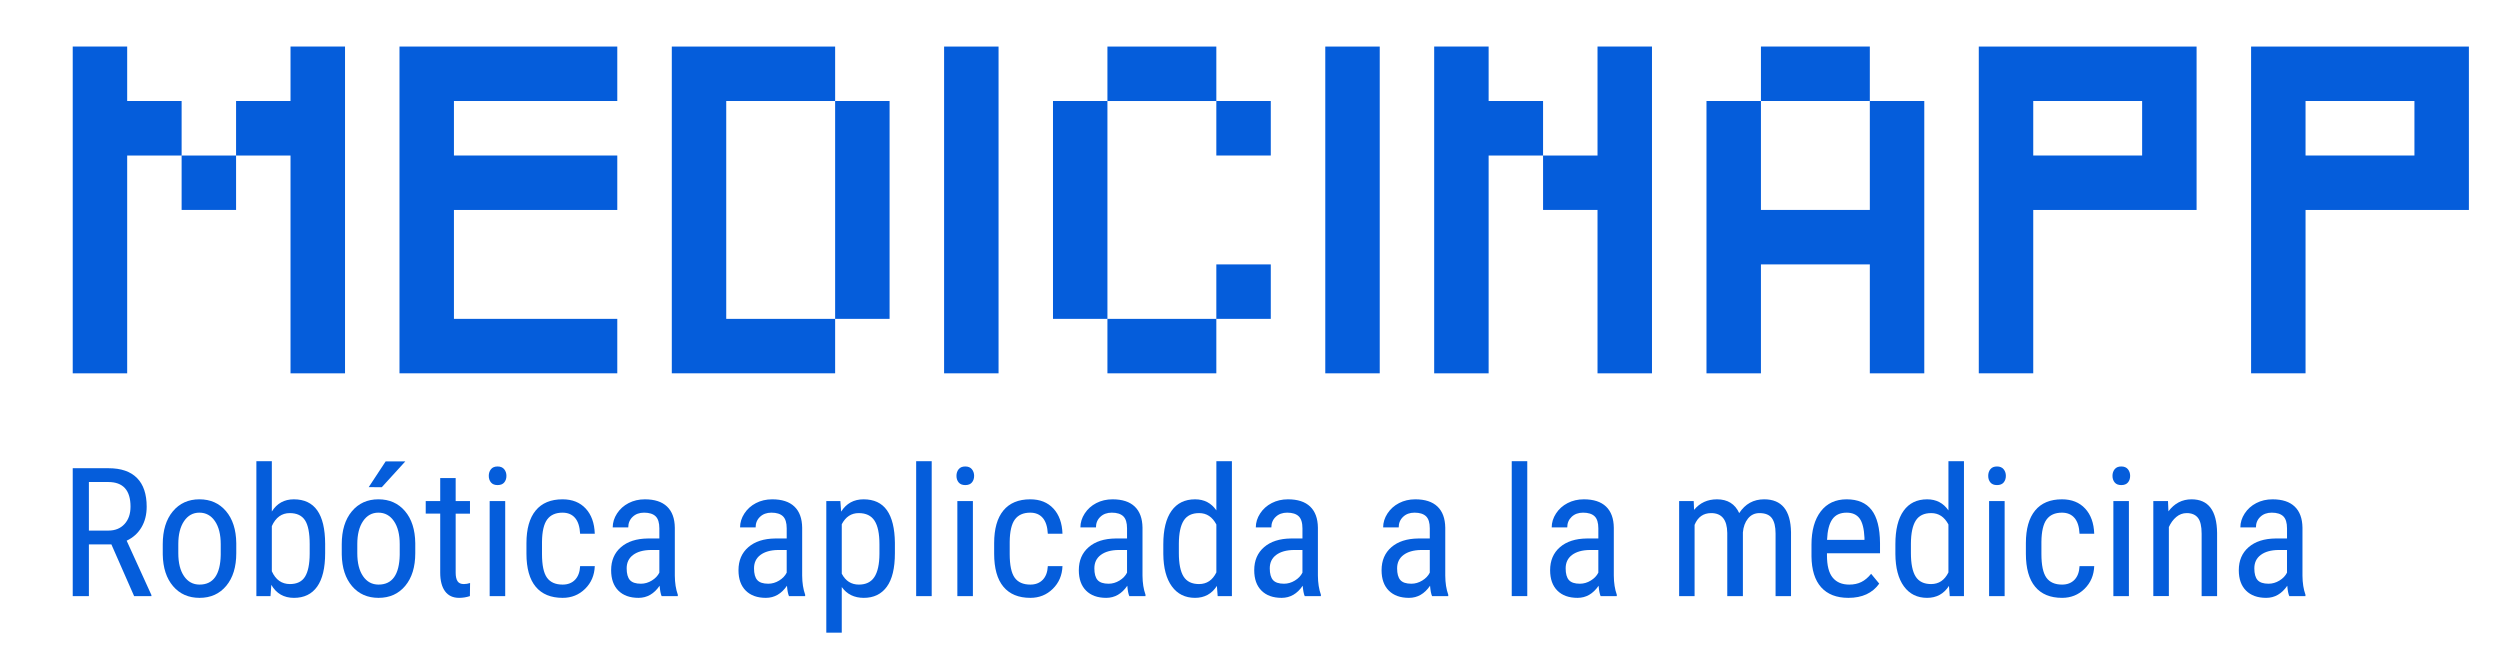 <?xml version="1.0" encoding="utf-8"?>
<!-- Generator: Adobe Illustrator 15.0.2, SVG Export Plug-In . SVG Version: 6.00 Build 0)  -->
<!DOCTYPE svg PUBLIC "-//W3C//DTD SVG 1.1//EN" "http://www.w3.org/Graphics/SVG/1.1/DTD/svg11.dtd">
<svg version="1.1" id="Capa_1" xmlns="http://www.w3.org/2000/svg" xmlns:xlink="http://www.w3.org/1999/xlink" x="0px" y="0px"
	 width="903.09px" height="234.023px" viewBox="0 0 903.09 234.023" enable-background="new 0 0 903.09 234.023"
	 xml:space="preserve">
<g>
	<g>
		<path fill="#055DDB" d="M40.232,196.646h-8.121v18.688h-5.839v-46.196h12.945c4.524,0,7.952,1.18,10.278,3.539
			c2.326,2.358,3.49,5.81,3.49,10.358c0,2.854-0.631,5.346-1.891,7.472c-1.256,2.125-3.039,3.728-5.344,4.808l8.946,19.639v0.382
			h-6.25L40.232,196.646z M32.111,191.667h7.042c2.433,0,4.375-0.785,5.821-2.354c1.449-1.565,2.175-3.666,2.175-6.293
			c0-5.933-2.686-8.898-8.06-8.898H32.11L32.111,191.667L32.111,191.667z"/>
		<path fill="#055DDB" d="M58.792,196.583c0-4.993,1.212-8.944,3.634-11.852c2.42-2.906,5.619-4.361,9.598-4.361
			c3.978,0,7.174,1.415,9.597,4.25s3.665,6.694,3.729,11.581v3.616c0,4.972-1.205,8.906-3.617,11.804
			c-2.41,2.896-5.627,4.346-9.645,4.346c-3.979,0-7.166-1.406-9.566-4.219c-2.4-2.813-3.645-6.619-3.728-11.423L58.792,196.583
			L58.792,196.583z M64.408,199.819c0,3.533,0.692,6.31,2.077,8.327c1.388,2.021,3.251,3.03,5.602,3.03
			c4.947,0,7.5-3.572,7.646-10.723v-3.87c0-3.511-0.697-6.287-2.094-8.33c-1.396-2.04-3.268-3.063-5.615-3.063
			c-2.307,0-4.15,1.021-5.538,3.063c-1.385,2.043-2.077,4.808-2.077,8.297V199.819z"/>
		<path fill="#055DDB" d="M117.456,199.819c0,5.351-0.965,9.381-2.888,12.09c-1.924,2.708-4.719,4.06-8.377,4.06
			c-3.638,0-6.366-1.563-8.184-4.694l-0.287,4.063h-5.107V166.6h5.583v18.179c1.842-2.938,4.487-4.407,7.934-4.407
			c3.766,0,6.588,1.332,8.471,3.999c1.883,2.661,2.835,6.683,2.855,12.055V199.819z M111.872,196.601
			c0-4.059-0.566-6.946-1.697-8.667c-1.132-1.721-2.967-2.583-5.504-2.583c-2.898,0-5.058,1.563-6.475,4.688v16.321
			c1.396,3.084,3.575,4.624,6.536,4.624c2.539,0,4.357-0.885,5.455-2.662c1.103-1.773,1.663-4.528,1.685-8.27V196.601z"/>
		<path fill="#055DDB" d="M123.454,196.583c0-4.993,1.21-8.944,3.632-11.852c2.423-2.906,5.622-4.361,9.598-4.361
			c3.977,0,7.176,1.415,9.6,4.25c2.422,2.835,3.661,6.694,3.727,11.581v3.616c0,4.972-1.205,8.906-3.617,11.804
			c-2.411,2.896-5.627,4.346-9.645,4.346c-3.978,0-7.168-1.406-9.566-4.219c-2.4-2.813-3.644-6.619-3.727-11.423L123.454,196.583
			L123.454,196.583z M129.067,199.819c0,3.533,0.693,6.31,2.078,8.327c1.388,2.021,3.254,3.03,5.603,3.03
			c4.947,0,7.498-3.572,7.645-10.723v-3.87c0-3.511-0.697-6.287-2.092-8.33c-1.397-2.04-3.271-3.063-5.616-3.063
			c-2.306,0-4.15,1.021-5.538,3.063c-1.385,2.043-2.078,4.808-2.078,8.297L129.067,199.819L129.067,199.819z M139.317,166.663h7.105
			l-8.502,9.328l-4.729-0.015L139.317,166.663z"/>
		<path fill="#055DDB" d="M164.604,172.692v8.313h5.17v4.539h-5.17v21.314c0,1.354,0.222,2.383,0.666,3.08
			c0.442,0.699,1.204,1.047,2.284,1.047c0.739,0,1.491-0.126,2.254-0.382l-0.064,4.733c-1.271,0.421-2.57,0.63-3.903,0.63
			c-2.222,0-3.913-0.792-5.077-2.379c-1.16-1.586-1.744-3.827-1.744-6.728v-21.317h-5.233v-4.539h5.233v-8.313L164.604,172.692
			L164.604,172.692z"/>
		<path fill="#055DDB" d="M182.94,171.898c0,0.952-0.265,1.746-0.793,2.38c-0.524,0.635-1.332,0.951-2.41,0.951
			c-1.058,0-1.852-0.316-2.378-0.951c-0.529-0.634-0.794-1.428-0.794-2.38s0.265-1.754,0.794-2.409
			c0.526-0.655,1.32-0.982,2.378-0.982c1.059,0,1.856,0.332,2.396,0.997C182.67,170.171,182.94,170.967,182.94,171.898z
			 M182.499,215.334h-5.615v-34.33h5.615V215.334z"/>
		<path fill="#055DDB" d="M203.248,211.176c1.859,0,3.352-0.574,4.473-1.728c1.121-1.154,1.733-2.798,1.843-4.935h5.295
			c-0.127,3.3-1.295,6.033-3.506,8.201c-2.209,2.169-4.912,3.251-8.104,3.251c-4.253,0-7.493-1.336-9.727-4.012
			c-2.231-2.679-3.348-6.658-3.348-11.945v-3.777c0-5.181,1.111-9.119,3.331-11.817c2.222-2.697,5.458-4.044,9.708-4.044
			c3.513,0,6.301,1.109,8.361,3.33c2.063,2.223,3.155,5.257,3.282,9.104h-5.295c-0.131-2.537-0.737-4.442-1.826-5.709
			c-1.09-1.271-2.598-1.905-4.522-1.905c-2.495,0-4.346,0.821-5.55,2.461c-1.208,1.638-1.83,4.33-1.872,8.075v4.376
			c0,4.04,0.596,6.896,1.792,8.566C198.778,210.342,200.667,211.176,203.248,211.176z"/>
		<path fill="#055DDB" d="M239.002,215.334c-0.339-0.742-0.58-1.987-0.729-3.744c-1.987,2.918-4.524,4.377-7.615,4.377
			c-3.109,0-5.536-0.871-7.28-2.617c-1.745-1.745-2.615-4.203-2.615-7.375c0-3.489,1.182-6.264,3.551-8.313
			c2.369-2.051,5.615-3.098,9.74-3.142h4.127v-3.647c0-2.054-0.455-3.511-1.365-4.378c-0.908-0.867-2.297-1.303-4.155-1.303
			c-1.694,0-3.068,0.504-4.125,1.51c-1.06,1.002-1.588,2.276-1.588,3.822h-5.616c0-1.757,0.521-3.434,1.556-5.028
			c1.035-1.6,2.433-2.852,4.188-3.762c1.759-0.907,3.715-1.362,5.871-1.362c3.513,0,6.183,0.871,8.012,2.615
			c1.826,1.746,2.767,4.288,2.808,7.632v17.323c0.021,2.645,0.383,4.938,1.079,6.883v0.511L239.002,215.334L239.002,215.334z
			 M231.514,210.86c1.378,0,2.688-0.381,3.938-1.141c1.249-0.763,2.156-1.715,2.729-2.857v-8.184h-3.176
			c-2.663,0.042-4.769,0.638-6.312,1.789c-1.546,1.155-2.318,2.768-2.318,4.841c0,1.945,0.393,3.358,1.174,4.236
			C228.331,210.42,229.654,210.86,231.514,210.86z"/>
		<path fill="#055DDB" d="M285.009,215.334c-0.341-0.742-0.585-1.987-0.73-3.744c-1.986,2.918-4.526,4.377-7.615,4.377
			c-3.107,0-5.533-0.871-7.279-2.617c-1.746-1.745-2.619-4.203-2.619-7.375c0-3.489,1.187-6.264,3.555-8.313
			c2.367-2.051,5.615-3.098,9.739-3.142h4.124v-3.647c0-2.054-0.455-3.511-1.363-4.378c-0.909-0.867-2.298-1.303-4.157-1.303
			c-1.691,0-3.064,0.504-4.123,1.51c-1.058,1.002-1.586,2.276-1.586,3.822h-5.615c0-1.757,0.518-3.434,1.554-5.028
			c1.038-1.6,2.434-2.852,4.188-3.762c1.754-0.907,3.711-1.362,5.871-1.362c3.508,0,6.182,0.871,8.008,2.615
			c1.832,1.746,2.768,4.288,2.809,7.632v17.323c0.021,2.645,0.383,4.938,1.08,6.883v0.511L285.009,215.334L285.009,215.334z
			 M277.521,210.86c1.374,0,2.684-0.381,3.933-1.141c1.249-0.763,2.158-1.715,2.729-2.857v-8.184h-3.172
			c-2.666,0.042-4.771,0.638-6.314,1.789c-1.543,1.155-2.315,2.768-2.315,4.841c0,1.945,0.393,3.358,1.176,4.236
			C274.336,210.42,275.661,210.86,277.521,210.86z"/>
		<path fill="#055DDB" d="M323.27,199.819c0,5.438-0.979,9.487-2.934,12.151c-1.957,2.667-4.725,3.997-8.299,3.997
			c-3.445,0-6.101-1.302-7.961-3.901v16.466h-5.587v-47.526h5.078l0.283,3.808c1.883-2.961,4.582-4.44,8.092-4.44
			c3.767,0,6.58,1.312,8.441,3.935c1.859,2.622,2.822,6.546,2.885,11.77L323.27,199.819L323.27,199.819z M317.687,196.613
			c0-3.849-0.591-6.688-1.775-8.519c-1.187-1.826-3.09-2.743-5.709-2.743c-2.689,0-4.729,1.345-6.125,4.027v17.865
			c1.375,2.621,3.436,3.933,6.186,3.933c2.539,0,4.406-0.914,5.6-2.743c1.194-1.83,1.805-4.629,1.825-8.393L317.687,196.613
			L317.687,196.613z"/>
		<path fill="#055DDB" d="M336.565,215.334h-5.614V166.6h5.614V215.334z"/>
		<path fill="#055DDB" d="M351.889,171.898c0,0.952-0.266,1.746-0.795,2.38c-0.525,0.635-1.332,0.951-2.409,0.951
			c-1.059,0-1.852-0.316-2.38-0.951c-0.528-0.634-0.795-1.428-0.795-2.38s0.267-1.754,0.795-2.409s1.321-0.982,2.38-0.982
			c1.058,0,1.856,0.332,2.396,0.997C351.62,170.171,351.889,170.967,351.889,171.898z M351.446,215.334h-5.616v-34.33h5.616V215.334
			z"/>
		<path fill="#055DDB" d="M372.194,211.176c1.862,0,3.354-0.574,4.476-1.728c1.122-1.154,1.732-2.798,1.84-4.935h5.297
			c-0.127,3.3-1.294,6.033-3.506,8.201c-2.209,2.169-4.912,3.251-8.105,3.251c-4.252,0-7.491-1.336-9.724-4.012
			c-2.233-2.679-3.348-6.658-3.348-11.945v-3.777c0-5.181,1.11-9.119,3.33-11.817c2.22-2.697,5.46-4.044,9.71-4.044
			c3.51,0,6.3,1.109,8.36,3.33c2.063,2.223,3.154,5.257,3.281,9.104h-5.297c-0.127-2.537-0.736-4.442-1.823-5.709
			c-1.091-1.271-2.599-1.905-4.521-1.905c-2.497,0-4.348,0.821-5.553,2.461c-1.206,1.638-1.829,4.33-1.87,8.075v4.376
			c0,4.04,0.595,6.896,1.791,8.566C367.727,210.342,369.615,211.176,372.194,211.176z"/>
		<path fill="#055DDB" d="M407.949,215.334c-0.337-0.742-0.58-1.987-0.729-3.744c-1.987,2.918-4.524,4.377-7.614,4.377
			c-3.109,0-5.535-0.871-7.28-2.617c-1.744-1.745-2.615-4.203-2.615-7.375c0-3.489,1.182-6.264,3.553-8.313
			c2.367-2.051,5.615-3.098,9.739-3.142h4.124v-3.647c0-2.054-0.452-3.511-1.363-4.378c-0.908-0.867-2.295-1.303-4.156-1.303
			c-1.693,0-3.066,0.504-4.124,1.51c-1.061,1.002-1.587,2.276-1.587,3.822h-5.617c0-1.757,0.521-3.434,1.556-5.028
			c1.037-1.6,2.434-2.852,4.188-3.762c1.759-0.907,3.713-1.362,5.87-1.362c3.511,0,6.183,0.871,8.011,2.615
			c1.83,1.746,2.767,4.288,2.81,7.632v17.323c0.021,2.645,0.381,4.938,1.079,6.883v0.511L407.949,215.334L407.949,215.334z
			 M400.462,210.86c1.378,0,2.688-0.381,3.937-1.141c1.248-0.763,2.156-1.715,2.728-2.857v-8.184h-3.173
			c-2.664,0.042-4.77,0.638-6.313,1.789c-1.546,1.155-2.317,2.768-2.317,4.841c0,1.945,0.393,3.358,1.173,4.236
			C397.28,210.42,398.601,210.86,400.462,210.86z"/>
		<path fill="#055DDB" d="M420.229,196.613c0-5.284,0.988-9.314,2.969-12.085c1.978-2.771,4.814-4.156,8.519-4.156
			c3.278,0,5.837,1.332,7.679,3.999V166.6h5.614v48.734h-5.14l-0.287-3.683c-1.84,2.876-4.474,4.314-7.897,4.314
			c-3.555,0-6.342-1.378-8.361-4.14c-2.02-2.761-3.049-6.659-3.094-11.692L420.229,196.613L420.229,196.613z M425.846,199.802
			c0,3.842,0.57,6.67,1.711,8.477c1.143,1.807,3.002,2.707,5.584,2.707c2.793,0,4.877-1.401,6.253-4.214v-17.301
			c-1.441-2.747-3.513-4.12-6.22-4.12c-2.58,0-4.441,0.902-5.584,2.711c-1.144,1.807-1.725,4.577-1.744,8.317V199.802z"/>
		<path fill="#055DDB" d="M471.311,215.334c-0.338-0.742-0.581-1.987-0.73-3.744c-1.987,2.918-4.526,4.377-7.612,4.377
			c-3.109,0-5.537-0.871-7.283-2.617c-1.744-1.745-2.616-4.203-2.616-7.375c0-3.489,1.185-6.264,3.552-8.313
			c2.368-2.051,5.615-3.098,9.742-3.142h4.127v-3.647c0-2.054-0.459-3.511-1.364-4.378c-0.912-0.867-2.299-1.303-4.157-1.303
			c-1.692,0-3.067,0.504-4.126,1.51c-1.06,1.002-1.587,2.276-1.587,3.822h-5.615c0-1.757,0.521-3.434,1.556-5.028
			c1.033-1.6,2.431-2.852,4.188-3.762c1.756-0.907,3.713-1.362,5.869-1.362c3.509,0,6.182,0.871,8.011,2.615
			c1.831,1.746,2.765,4.288,2.807,7.632v17.323c0.021,2.645,0.384,4.938,1.077,6.883v0.511L471.311,215.334L471.311,215.334z
			 M463.823,210.86c1.378,0,2.687-0.381,3.935-1.141c1.25-0.763,2.154-1.715,2.731-2.857v-8.184h-3.175
			c-2.665,0.042-4.772,0.638-6.315,1.789c-1.543,1.155-2.313,2.768-2.313,4.841c0,1.945,0.392,3.358,1.174,4.236
			C460.64,210.42,461.961,210.86,463.823,210.86z"/>
		<path fill="#055DDB" d="M517.316,215.334c-0.343-0.742-0.585-1.987-0.729-3.744c-1.988,2.918-4.524,4.377-7.614,4.377
			c-3.107,0-5.537-0.871-7.284-2.617c-1.745-1.745-2.613-4.203-2.613-7.375c0-3.489,1.187-6.264,3.549-8.313
			c2.372-2.051,5.622-3.098,9.744-3.142h4.122v-3.647c0-2.054-0.451-3.511-1.36-4.378c-0.91-0.867-2.298-1.303-4.159-1.303
			c-1.692,0-3.065,0.504-4.122,1.51c-1.059,1.002-1.588,2.276-1.588,3.822h-5.617c0-1.757,0.518-3.434,1.554-5.028
			c1.039-1.6,2.436-2.852,4.192-3.762c1.755-0.907,3.709-1.362,5.869-1.362c3.512,0,6.18,0.871,8.01,2.615
			c1.829,1.746,2.765,4.288,2.812,7.632v17.323c0.018,2.645,0.375,4.938,1.077,6.883v0.511L517.316,215.334L517.316,215.334z
			 M509.827,210.86c1.374,0,2.687-0.381,3.935-1.141c1.25-0.763,2.16-1.715,2.728-2.857v-8.184h-3.174
			c-2.665,0.042-4.77,0.638-6.311,1.789c-1.546,1.155-2.318,2.768-2.318,4.841c0,1.945,0.394,3.358,1.178,4.236
			C506.641,210.42,507.969,210.86,509.827,210.86z"/>
		<path fill="#055DDB" d="M551.705,215.334h-5.612V166.6h5.612V215.334z"/>
		<path fill="#055DDB" d="M578.201,215.334c-0.338-0.742-0.585-1.987-0.729-3.744c-1.992,2.918-4.527,4.377-7.614,4.377
			c-3.106,0-5.538-0.871-7.284-2.617c-1.744-1.745-2.614-4.203-2.614-7.375c0-3.489,1.188-6.264,3.551-8.313
			c2.373-2.051,5.619-3.098,9.74-3.142h4.127v-3.647c0-2.054-0.455-3.511-1.362-4.378c-0.911-0.867-2.297-1.303-4.159-1.303
			c-1.69,0-3.065,0.504-4.127,1.51c-1.053,1.002-1.587,2.276-1.587,3.822h-5.612c0-1.757,0.519-3.434,1.554-5.028
			c1.034-1.6,2.43-2.852,4.192-3.762c1.754-0.907,3.709-1.362,5.863-1.362c3.512,0,6.182,0.871,8.016,2.615
			c1.824,1.746,2.766,4.288,2.808,7.632v17.323c0.021,2.645,0.379,4.938,1.077,6.883v0.511L578.201,215.334L578.201,215.334z
			 M570.713,210.86c1.374,0,2.686-0.381,3.93-1.141c1.253-0.763,2.159-1.715,2.732-2.857v-8.184h-3.176
			c-2.665,0.042-4.771,0.638-6.314,1.789c-1.541,1.155-2.313,2.768-2.313,4.841c0,1.945,0.393,3.358,1.177,4.236
			C567.526,210.42,568.85,210.86,570.713,210.86z"/>
		<path fill="#055DDB" d="M611.831,181.004l0.126,3.173c2.097-2.537,4.854-3.807,8.281-3.807c3.83,0,6.503,1.661,8.027,4.979
			c2.16-3.318,5.158-4.979,9.009-4.979c6.324,0,9.564,3.943,9.706,11.835v23.129h-5.579v-22.591c0-2.495-0.443-4.353-1.337-5.567
			c-0.886-1.218-2.389-1.825-4.502-1.825c-1.692,0-3.066,0.656-4.127,1.967c-1.057,1.313-1.671,2.982-1.836,5.014v23.004h-5.648
			v-22.847c-0.065-4.759-2.001-7.138-5.805-7.138c-2.84,0-4.838,1.417-5.998,4.252v25.731h-5.584v-34.33H611.831L611.831,181.004z"
			/>
		<path fill="#055DDB" d="M667.705,215.967c-4.276,0-7.551-1.273-9.84-3.821c-2.279-2.55-3.445-6.288-3.492-11.217v-4.157
			c0-5.118,1.12-9.133,3.351-12.039c2.229-2.906,5.347-4.361,9.348-4.361c4.019,0,7.018,1.279,9.008,3.84
			c1.984,2.558,3.005,6.546,3.046,11.96v3.682h-19.161v0.791c0,3.681,0.692,6.357,2.079,8.027c1.379,1.672,3.375,2.506,5.981,2.506
			c1.646,0,3.098-0.311,4.359-0.936c1.258-0.622,2.438-1.611,3.532-2.968l2.925,3.556
			C676.409,214.254,672.692,215.967,667.705,215.967z M667.071,185.192c-2.33,0-4.051,0.798-5.176,2.397
			c-1.123,1.596-1.757,4.077-1.9,7.438h13.517v-0.762c-0.149-3.256-0.734-5.584-1.763-6.979
			C670.72,185.89,669.158,185.192,667.071,185.192z"/>
		<path fill="#055DDB" d="M684.679,196.613c0-5.284,0.983-9.314,2.966-12.085c1.975-2.771,4.814-4.156,8.52-4.156
			c3.274,0,5.834,1.332,7.679,3.999V166.6h5.611v48.734h-5.138l-0.283-3.683c-1.847,2.876-4.479,4.314-7.902,4.314
			c-3.554,0-6.341-1.378-8.36-4.14c-2.021-2.761-3.049-6.659-3.091-11.692L684.679,196.613L684.679,196.613z M690.291,199.802
			c0,3.842,0.572,6.67,1.713,8.477c1.145,1.807,3.006,2.707,5.584,2.707c2.795,0,4.875-1.401,6.254-4.214v-17.301
			c-1.438-2.747-3.515-4.12-6.22-4.12c-2.587,0-4.444,0.902-5.585,2.711c-1.145,1.807-1.726,4.577-1.746,8.317V199.802z"/>
		<path fill="#055DDB" d="M724.59,171.898c0,0.952-0.269,1.746-0.793,2.38c-0.526,0.635-1.332,0.951-2.414,0.951
			c-1.058,0-1.853-0.316-2.381-0.951c-0.527-0.634-0.789-1.428-0.789-2.38s0.262-1.754,0.789-2.409
			c0.528-0.655,1.323-0.982,2.381-0.982c1.061,0,1.857,0.332,2.396,0.997C724.319,170.171,724.59,170.967,724.59,171.898z
			 M724.147,215.334h-5.617v-34.33h5.617V215.334z"/>
		<path fill="#055DDB" d="M744.897,211.176c1.858,0,3.35-0.574,4.473-1.728c1.119-1.154,1.733-2.798,1.838-4.935h5.302
			c-0.126,3.3-1.295,6.033-3.509,8.201c-2.206,2.169-4.912,3.251-8.104,3.251c-4.253,0-7.493-1.336-9.724-4.012
			c-2.233-2.679-3.352-6.658-3.352-11.945v-3.777c0-5.181,1.112-9.119,3.335-11.817c2.217-2.697,5.453-4.044,9.705-4.044
			c3.509,0,6.298,1.109,8.361,3.33c2.063,2.223,3.158,5.257,3.284,9.104h-5.302c-0.125-2.537-0.73-4.442-1.824-5.709
			c-1.086-1.271-2.599-1.905-4.521-1.905c-2.497,0-4.344,0.821-5.555,2.461c-1.203,1.638-1.829,4.33-1.871,8.075v4.376
			c0,4.04,0.603,6.896,1.797,8.566C740.427,210.342,742.315,211.176,744.897,211.176z"/>
		<path fill="#055DDB" d="M769.483,171.898c0,0.952-0.262,1.746-0.792,2.38c-0.531,0.635-1.332,0.951-2.41,0.951
			c-1.061,0-1.854-0.316-2.381-0.951c-0.526-0.634-0.794-1.428-0.794-2.38s0.268-1.754,0.794-2.409
			c0.525-0.655,1.32-0.982,2.381-0.982c1.058,0,1.854,0.332,2.395,0.997C769.213,170.171,769.483,170.967,769.483,171.898z
			 M769.037,215.334h-5.613v-34.33h5.613V215.334z"/>
		<path fill="#055DDB" d="M783.157,181.004l0.159,3.711c2.176-2.897,4.957-4.345,8.344-4.345c6.069,0,9.147,4.049,9.234,12.15
			v22.813h-5.587v-22.558c0-2.688-0.447-4.6-1.346-5.729c-0.902-1.132-2.25-1.697-4.046-1.697c-1.399,0-2.652,0.466-3.765,1.396
			c-1.105,0.932-2.001,2.146-2.678,3.647v24.938h-5.618v-34.33L783.157,181.004L783.157,181.004z"/>
		<path fill="#055DDB" d="M826.975,215.334c-0.343-0.742-0.586-1.987-0.731-3.744c-1.988,2.918-4.522,4.377-7.613,4.377
			c-3.111,0-5.537-0.871-7.283-2.617c-1.746-1.745-2.615-4.203-2.615-7.375c0-3.489,1.187-6.264,3.551-8.313
			c2.372-2.051,5.621-3.098,9.742-3.142h4.124v-3.647c0-2.054-0.452-3.511-1.362-4.378c-0.909-0.867-2.297-1.303-4.158-1.303
			c-1.691,0-3.066,0.504-4.123,1.51c-1.058,1.002-1.589,2.276-1.589,3.822H809.3c0-1.757,0.518-3.434,1.555-5.028
			c1.04-1.6,2.435-2.852,4.193-3.762c1.754-0.907,3.708-1.362,5.867-1.362c3.513,0,6.182,0.871,8.007,2.615
			c1.834,1.746,2.77,4.288,2.814,7.632v17.323c0.018,2.645,0.375,4.938,1.077,6.883v0.511L826.975,215.334L826.975,215.334z
			 M819.487,210.86c1.373,0,2.685-0.381,3.935-1.141c1.248-0.763,2.159-1.715,2.728-2.857v-8.184h-3.175
			c-2.665,0.042-4.771,0.638-6.312,1.789c-1.546,1.155-2.317,2.768-2.317,4.841c0,1.945,0.394,3.358,1.174,4.236
			C816.299,210.42,817.627,210.86,819.487,210.86z"/>
	</g>
	<g>
		<path fill="#055DDB" d="M26.272,134.853V16.816h19.67v19.67h19.666v19.69H45.942v78.677H26.272z M65.608,56.176h19.67v19.67
			h-19.67V56.176z M104.948,134.853V56.176h-19.67v-19.69h19.67v-19.67h19.689v118.037H104.948z"/>
		<polygon fill="#055DDB" points="144.309,134.853 144.309,16.816 222.985,16.816 222.985,36.486 163.979,36.486 163.979,56.176 
			222.985,56.176 222.985,75.846 163.979,75.846 163.979,115.183 222.985,115.183 222.985,134.853 		"/>
		<path fill="#055DDB" d="M242.678,134.853V16.82h59.002v19.666h-39.338v78.702h39.338v19.665H242.678z M301.68,36.486h19.67v78.697
			h-19.67V36.486z"/>
		<rect x="341.042" y="16.82" fill="#055DDB" width="19.672" height="118.037"/>
		<path fill="#055DDB" d="M380.377,36.486h19.666v78.697h-19.666V36.486z M400.043,16.82h39.34v19.67h-39.34V16.82z
			 M400.043,115.188h39.34v19.669h-39.34V115.188z M439.383,36.486h19.672v19.69h-19.672V36.486z M439.383,95.513h19.672v19.67
			h-19.672V95.513z"/>
		<rect x="478.74" y="16.82" fill="#055DDB" width="19.672" height="118.037"/>
		<path fill="#055DDB" d="M518.076,134.853V16.816h19.672v19.67h19.662v19.69h-19.662v78.677H518.076z M577.082,134.853V75.846
			H557.41v-19.67h19.672v-39.36h19.673v118.037H577.082z"/>
		<path fill="#055DDB" d="M616.442,134.853V36.486h19.672v39.36h39.335v-39.36h19.671v98.367h-19.671v-39.34h-39.335v39.34H616.442z
			 M636.114,16.82h39.335v19.67h-39.335V16.82z"/>
		<path fill="#055DDB" d="M714.809,134.853V16.82h78.677v59.026H734.48v59.007H714.809z M773.815,36.486H734.48v19.69h39.335V36.486
			z"/>
		<path fill="#055DDB" d="M813.174,134.853V16.82h78.678v59.026h-59.006v59.007H813.174z M872.181,36.486h-39.335v19.69h39.335
			V36.486z"/>
	</g>
</g>
</svg>
